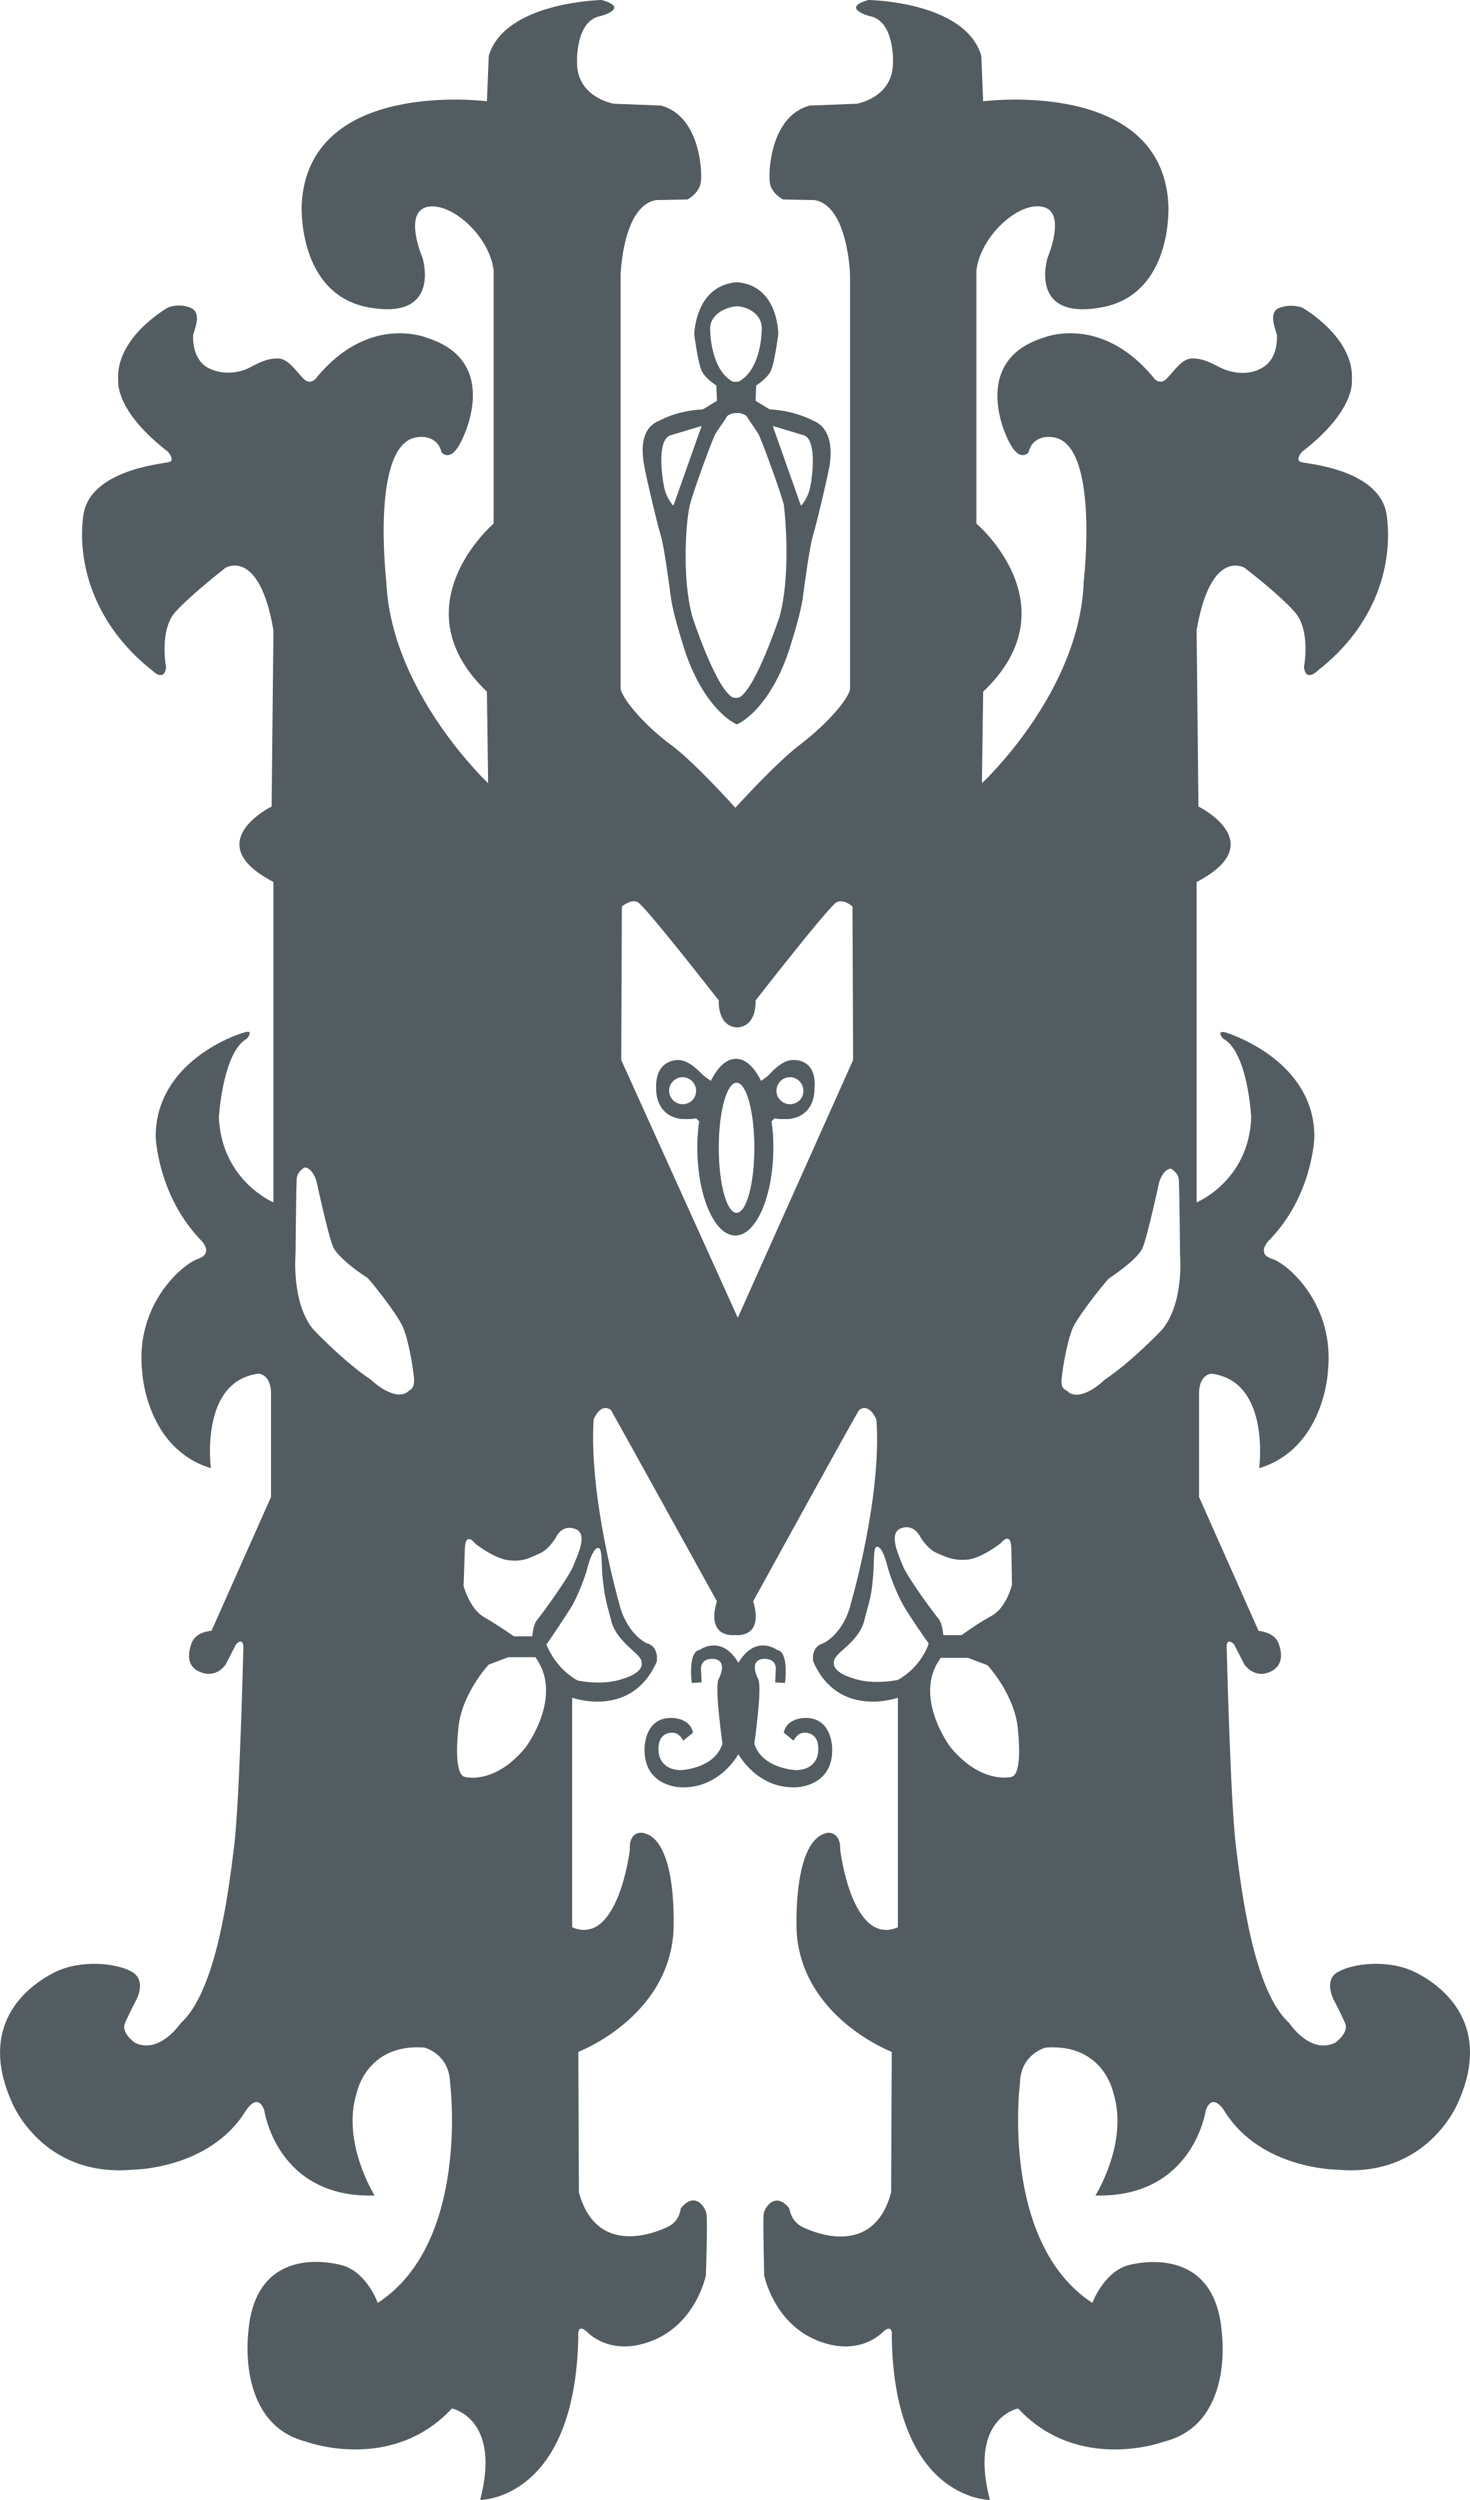 <svg xmlns="http://www.w3.org/2000/svg" version="1.1" xmlns:xlink="http://www.w3.org/1999/xlink" xmlns:svgjs="http://svgjs.dev/svgjs" width="239.65" height="407.3"><svg id="SvgjsSvg1007" data-name="Layer 2" xmlns="http://www.w3.org/2000/svg" viewBox="0 0 239.65 407.3">
  <defs>
    <style>
      .cls-1 {
        opacity: 1;
      }

      .cls-2 {
        fill: #535c61;
        stroke-width: 0px;
      }
    </style>
  </defs>
  <g id="SvgjsG1006" class="cls-1">
    <path class="cls-2" d="m120.48,266.4c4.2-.3,2.3-5.5,2.3-5.5,0,0,17.1-31.1,17.3-31.2,1.7-1.2,2.8,1.6,2.8,1.6.9,12.6-4.1,29.7-4.1,29.7-1.2,5.2-4.5,6.7-4.5,6.7-2.2.6-1.7,3-1.7,3,4.1,9.4,13.8,5.9,13.8,5.9v37.4c-7.5,3.2-9.4-12.6-9.4-12.6.1-3-2-2.8-2-2.8-5.9.9-5.1,16.3-5.1,16.3,1,13.9,15.5,19.4,15.5,19.4l-.1,22.9c-3.2,11.8-14.7,5.5-14.7,5.5-1.7-1-1.9-2.9-1.9-2.9-2.3-2.9-4.1-.1-4.2,1-.1,1.2.1,9.9.1,9.9,0,0,1.5,7.7,8.6,10.6,7.1,2.9,10.9-1.5,10.9-1.5,1.6-1.3,1.3.9,1.3.9.4,26.7,16,26.6,16,26.6-3.5-13.4,4.6-14.9,4.6-14.9,9.9,10.6,23.8,5.4,23.8,5.4,11.5-2.9,9.4-17.8,9.4-17.8-1.2-15.2-15.4-10.9-15.4-10.9-3.9,1.2-5.7,6.1-5.7,6.1-15.1-9.9-11.8-35.8-11.8-35.8.1-4.8,4.2-5.8,4.2-5.8,9.4-.7,11,7.3,11,7.3,2.6,8.1-2.9,16.8-2.9,16.8,16,.4,18-13.9,18-13.9,1.2-3.2,3.2.4,3.2.4,6,9.3,18.3,9.3,18.3,9.3,14.7,1.3,19.6-10.9,19.6-10.9,5.7-12.6-2.3-18.9-6.8-21.2-4.5-2.3-10.4-1.5-12.8-.1-2.3,1.3-.7,4.4-.7,4.4,0,0,1.2,2.3,1.9,3.9.7,1.6-1.6,3.2-1.6,3.2-4.1,2-7.5-3.2-7.5-3.2-5.8-5.2-7.8-21.5-8.7-28.9s-1.5-32.5-1.5-32.5c.1-1.5,1.2-.3,1.2-.3l1.7,3.3s1.5,2.2,3.9,1.3c2.5-.9,2.3-3.2,1.6-4.9-.7-1.7-3.2-1.9-3.2-1.9l-9.7-21.8v-17.1c.1-2.9,2-3,2-3,9.7,1.2,7.8,15.4,7.8,15.4,10.6-3.2,11.2-15.7,11.2-15.7,1.2-10.9-6.5-17.6-9.1-18.4s-.6-2.9-.6-2.9c7.3-7.4,7.5-17,7.5-17,0-12-12.9-16.5-14.5-17-1.6-.4-.4,1-.4,1,4.1,2.2,4.6,12.9,4.6,12.9-.4,10.3-8.9,13.8-8.9,13.8v-52.2c12.3-6.4.3-12.3.3-12.3l-.3-28.7c2.3-13.5,7.8-10.2,7.8-10.2,0,0,5.4,4.1,8.1,7.1,2.8,3,1.6,9.1,1.6,9.1.3,2.5,2.2.6,2.2.6,9.9-7.7,12.3-17.8,11.3-25.3s-12.8-8.4-13.9-8.7c-1.2-.3.1-1.7.1-1.7,8.7-6.7,8.1-11.5,8.1-11.5.6-7.1-8.1-12-8.1-12,0,0-1.9-.7-3.8.1s-.3,3.9-.3,4.5.1,3.6-2.2,5.1c-2.3,1.5-5.2,1-7,.1s-2.9-1.5-4.6-1.5-2.9,2-4.2,3.3-2.3-.4-2.3-.4c-8.7-10.3-18-6.2-18-6.2-11,3.6-6.7,14.7-5.1,17.4,1.6,2.8,2.9,1.2,2.9,1.2.7-2.9,3.6-2.5,3.6-2.5,8.1.3,5.4,23.5,5.4,23.5-.6,18.1-16.6,32.9-16.6,32.9l.2-14.9c14.7-14-1.1-27.4-1.1-27.4v-41.2c.6-5.5,6.8-11.3,10.8-10.4,4,.8.8,8.3.8,8.3,0,0-3.2,10.2,8.7,8.1,11.9-2.1,11-16.8,11-16.8-1.1-20.6-30.2-16.8-30.2-16.8l-.3-7.4C157.38.2,141.58,0,141.58,0c-4.6,1.3.1,2.6.1,2.6,4.2.7,3.9,7.5,3.9,7.5.1,5.8-5.9,6.8-5.9,6.8l-7.7.3c-6.2,1.7-6.7,10.3-6.5,12.3.1,2,2.2,3,2.2,3l5.1.1c5.5.9,5.8,12.2,5.8,12.2v67.5c-.4,1.9-4.1,5.9-8,8.9-3.9,2.9-10.7,10.4-10.7,10.4,0,0-6.8-7.6-10.7-10.4-3.9-2.9-7.5-7-8-8.9V44.8s.3-11.3,5.8-12.2l5.1-.1s2-1,2.2-3-.3-10.6-6.5-12.3l-7.7-.3s-6.1-1-6-6.8c0,0-.3-6.8,3.9-7.5,0,0,4.8-1.3.1-2.6,0,0-15.8.3-18.4,9.1l-.3,7.4s-29.1-3.8-30.2,16.8c0,0-.8,14.7,11,16.8,11.9,2.1,8.7-8.1,8.7-8.1,0,0-3.2-7.4.8-8.3,4-.8,10.2,4.9,10.8,10.4v41.2s-15.7,13.4-1.1,27.4l.2,14.9s-15.9-14.9-16.6-32.9c0,0-2.7-23.2,5.4-23.5,0,0,2.9-.4,3.6,2.5,0,0,1.3,1.6,2.9-1.2,1.6-2.8,6-13.8-5.1-17.4,0,0-9.3-4.1-18,6.2,0,0-1,1.7-2.3.4s-2.5-3.3-4.2-3.3-2.9.6-4.6,1.5-4.6,1.3-7-.1c-2.3-1.5-2.2-4.5-2.2-5.1s1.6-3.6-.3-4.5c-1.9-.9-3.8-.1-3.8-.1,0,0-8.7,4.9-8.1,12,0,0-.6,4.8,8.1,11.5,0,0,1.3,1.5.1,1.7-1.2.3-12.9,1.3-13.9,8.7-1,7.4,1.5,17.6,11.3,25.3,0,0,1.9,1.9,2.2-.6,0,0-1.2-6.1,1.6-9.1s8.1-7.1,8.1-7.1c0,0,5.5-3.3,7.8,10.2l-.3,28.7s-12,5.9.3,12.3v52.2s-8.4-3.5-8.9-13.8c0,0,.6-10.7,4.6-12.9,0,0,1.2-1.5-.4-1-1.6.4-14.5,4.9-14.5,17,0,0,.3,9.6,7.5,17,0,0,2,2-.6,2.9s-10.3,7.5-9.1,18.4c0,0,.6,12.5,11.2,15.7,0,0-1.9-14.2,7.8-15.4,0,0,1.9.1,2,3v17.1l-9.7,21.8s-2.5.1-3.2,1.9-.9,4.1,1.6,4.9c2.5.9,3.9-1.3,3.9-1.3l1.7-3.3s1-1.2,1.2.3c0,0-.6,25.1-1.5,32.5s-2.9,23.7-8.7,28.9c0,0-3.5,5.2-7.5,3.2,0,0-2.3-1.6-1.6-3.2s1.9-3.9,1.9-3.9c0,0,1.6-3-.7-4.4s-8.3-2.2-12.8.1c-4.5,2.3-12.5,8.6-6.8,21.2,0,0,4.9,12.2,19.6,10.9,0,0,12.3,0,18.3-9.3,0,0,2-3.6,3.2-.4,0,0,2,14.4,18,13.9,0,0-5.5-8.7-2.9-16.8,0,0,1.6-8,11-7.3,0,0,4.1,1,4.2,5.8,0,0,3.3,26-11.8,35.8,0,0-1.7-4.9-5.7-6.1,0,0-14.2-4.4-15.4,10.9,0,0-2,14.9,9.4,17.8,0,0,13.9,5.2,23.8-5.4,0,0,8.1,1.6,4.6,14.9,0,0,15.5.1,16-26.6,0,0-.3-2.2,1.3-.9,0,0,3.8,4.4,10.9,1.5s8.6-10.6,8.6-10.6c0,0,.3-8.7.1-9.9-.1-1.2-1.9-3.9-4.2-1,0,0-.1,1.9-1.9,2.9,0,0-11.5,6.2-14.7-5.5l-.1-22.9s14.5-5.5,15.5-19.4c0,0,.9-15.4-5.1-16.3,0,0-2.2-.3-2,2.8,0,0-1.9,15.8-9.4,12.6v-37.4s9.7,3.5,13.8-5.9c0,0,.4-2.5-1.7-3,0,0-3.3-1.5-4.5-6.7,0,0-4.9-17.1-4.1-29.7,0,0,1-2.8,2.8-1.6.1.1,17.3,31.2,17.3,31.2,0,0-1.9,5.2,2.3,5.5m-52.9-39.5c-2.3,1.3-5.8-2.1-5.8-2.1-4.5-3-9.4-8.2-9.4-8.2-3.6-4.3-2.9-12.3-2.9-12.3,0,0,.1-11,.2-12.3.1-1.2,1.3-1.8,1.3-1.8,1.3.1,1.9,2.2,1.9,2.2,0,0,1.9,8.8,2.7,10.7.8,1.9,5.1,4.8,5.5,5s5,6,5.9,8.1,1.6,6.2,1.8,8.2-.7,2-1.2,2.5Zm9.5,25.5c.1-3.1,1.7-.9,1.7-.9,0,0,3,2.4,5.4,2.7,2.4.3,3.5-.4,5.1-1.1s2.7-2.7,2.7-2.7c0,0,.9-2.1,3.1-1.3s.3,4.4-.4,6.2c-.7,1.7-5.1,7.8-5.8,8.6-.7.8-.8,2.7-.8,2.7h-3s-2.4-1.7-4.8-3.1c-2.4-1.3-3.4-5.1-3.4-5.1l.2-6Zm9.9,32.3c-5.1,6.2-9.9,4.8-9.9,4.8-1.9-.4-1.1-7.4-1.1-7.4.3-5.9,5-10.9,5-10.9l3.2-1.2h4.4c4.7,6.4-1.6,14.7-1.6,14.7Zm12.6-27.2c.3,2.5.5,3.4,1.3,6.3.5,2.5,2.7,4.3,3.9,5.4,1.2,1.1,1.1,1.5,1.1,1.5.5,1.9-3,2.8-3,2.8-3.2,1.2-7.4.3-7.4.3-3.8-2.1-5.1-5.9-5.1-5.9.3-.3,3.2-4.7,4.2-6.3.9-1.6,2.1-4.6,2.5-6.2s1.1-3.2,1.7-3.2c.8-.1.5,2.7.8,5.3Zm22-42.8l-19-42,.1-25s1.5-1.3,2.6-.7c1.2.6,13.2,16,13.2,16,0,0-.3,4.2,3,4.4h0c3.3-.2,3-4.4,3-4.4,0,0,12-15.4,13.2-16s2.6.7,2.6.7l.1,25-18.8,42Zm26.6,34.3c2.1-.8,3.1,1.3,3.1,1.3,0,0,1.1,2,2.7,2.7s2.7,1.3,5.1,1.1c2.4-.3,5.4-2.7,5.4-2.7,0,0,1.6-2.1,1.7.9l.1,5.9s-.9,3.8-3.4,5.1c-2.4,1.3-4.8,3.1-4.8,3.1h-3s-.1-1.9-.8-2.7c-.7-.8-5.1-6.8-5.8-8.6s-2.4-5.3-.3-6.1Zm-.5,24.7s-4.2.9-7.4-.3c0,0-3.5-.9-3-2.8,0,0-.1-.4,1.1-1.5s3.4-2.8,3.9-5.4c.8-3,1.1-3.8,1.3-6.3.3-2.5,0-5.4.7-5.4s1.3,1.6,1.7,3.2c.4,1.6,1.6,4.6,2.5,6.2s3.9,6,4.2,6.3c.1.1-1.2,3.9-5,6Zm18.5,15.8s-4.8,1.3-9.9-4.8c0,0-6.3-8.3-1.6-14.6h4.4l3.2,1.2s4.7,5,5,10.9c0,0,.8,6.9-1.1,7.3Zm24.6-72.9s-4.9,5.2-9.4,8.2c0,0-3.5,3.5-5.8,2.1-.4-.6-1.4-.3-1.2-2.3.2-2,.9-6.1,1.8-8.2s5.6-7.9,5.9-8.1,4.7-3.1,5.5-5,2.7-10.7,2.7-10.7c0,0,.6-2.1,1.9-2.2,0,0,1.2.6,1.3,1.8.1,1.2.2,12.3.2,12.3,0,0,.7,7.7-2.9,12.1Z"></path>
    <path class="cls-2" d="m130.98,279.9s-2.8.1-3.2,2.4l1.6,1.3s.6-1.4,1.9-1.3c0,0,2.4-.1,2.1,3.1,0,0,0,2.9-3.6,3,0,0-5.5-.2-6.8-4.3,0,0,.3-2.2.5-4.1s.5-4.9.2-6.3c0,0-1.7-2.9.5-3.4,0,0,2.2-.4,2.3,1.5l-.1,2.3,1.6.1s.7-5.1-1.3-5.4c0,0-3.5-2.6-6.3,2.1-2.8-4.7-6.3-2.1-6.3-2.1-2,.3-1.3,5.4-1.3,5.4l1.6-.1-.1-2.3c.1-1.9,2.3-1.5,2.3-1.5,2.2.5.5,3.4.5,3.4-.3,1.4,0,4.4.2,6.3s.5,4.1.5,4.1c-1.3,4.1-6.8,4.3-6.8,4.3-3.6-.1-3.6-3-3.6-3-.3-3.2,2.1-3.1,2.1-3.1,1.3-.1,1.9,1.3,1.9,1.3l1.6-1.3c-.4-2.3-3.2-2.4-3.2-2.4-4.9-.3-4.7,5.2-4.7,5.2,0,6.1,6,6.1,6,6.1,6.3.2,9.3-5.4,9.3-5.4,0,0,3,5.6,9.3,5.4,0,0,6,0,6-6.1,0,.1.2-5.5-4.7-5.2Z"></path>
    <path class="cls-2" d="m129.38,172.7c-1.9-.1-3.8,2.2-4.1,2.5-.2.2-.8.6-1.2.9-1.1-2.2-2.5-3.6-4.1-3.6s-3,1.4-4.1,3.6c-.4-.3-1-.7-1.2-.9-.4-.3-2.2-2.5-4.1-2.5,0,0-3.9-.2-3.6,4.8,0,0-.2,4.2,4,4.8,0,0,2,.1,2.5-.1l.5.5c-.2,1.3-.3,2.7-.3,4.2,0,8,2.8,14.4,6.2,14.4s6.2-6.4,6.2-14.4c0-1.5-.1-2.9-.3-4.2l.5-.5c.6.2,2.5.1,2.5.1,4.2-.6,4-4.8,4-4.8.5-5.1-3.4-4.8-3.4-4.8Zm-18.1,7.2c-1.2,0-2.2-1-2.2-2.2s1-2.2,2.2-2.2,2.2,1,2.2,2.2c0,1.3-1,2.2-2.2,2.2Zm8.8,17.7c-1.6,0-2.9-4.7-2.9-10.6s1.3-10.6,2.9-10.6,2.9,4.7,2.9,10.6-1.3,10.6-2.9,10.6Zm8.7-17.7c-1.2,0-2.2-1-2.2-2.2s1-2.2,2.2-2.2,2.2,1,2.2,2.2c0,1.3-1,2.2-2.2,2.2Z"></path>
    <path class="cls-2" d="m132.48,68.5s-2.8-1.6-7-1.8l-2.3-1.4.1-2.5s1.8-1.1,2.4-2.4c.6-1.3,1.2-5.9,1.2-5.9,0,0,.1-7.8-6.5-8.5h-.5c-6.6.7-6.7,8.5-6.7,8.5,0,0,.6,4.6,1.2,5.9.6,1.3,2.4,2.4,2.4,2.4l.1,2.5-2.3,1.4c-4.3.2-7,1.8-7,1.8-3.5,1.3-2.9,5.6-2.5,7.7s2,8.9,2.6,10.9,1.3,7.3,1.7,10.3c.4,3,2.4,9,2.4,9,3.1,8.9,7.6,11.3,8.3,11.6h.1c.7-.3,5.2-2.7,8.3-11.6,0,0,2-6,2.4-9s1.1-8.3,1.7-10.3,2.2-8.8,2.6-10.9.7-6.4-2.7-7.7Zm-16.7-14.7c-.2-2.7,2.8-3.8,4.3-3.9,1.5,0,4.3,1.1,4.1,3.9,0,0,0,6.4-3.8,8.4h-.9c-3.7-2-3.7-8.4-3.7-8.4Zm-6,28.6s-1.1-1.1-1.5-3-1.2-7.9,1.1-8.5l5-1.5-4.6,13Zm17.3,18.1s-3.8,11.5-6.5,13.1c0,0-.3.1-.6.1s-.6-.1-.6-.1c-2.8-1.7-6.5-13.1-6.5-13.1-1.8-6.5-1-16-.4-18.3s3.7-10.8,4.2-11.6,1.6-2.3,1.8-2.7c.2-.4,1.2-.6,1.2-.6h.9s1,.2,1.2.6c.2.4,1.3,1.9,1.8,2.7s3.6,9.3,4.2,11.6c.3,2.3,1.1,11.8-.7,18.3Zm5-21.1c-.4,1.9-1.5,3-1.5,3l-4.6-13,5,1.5c2.2.6,1.5,6.6,1.1,8.5Z"></path>
  </g>
</svg><style>@media (prefers-color-scheme: light) { :root { filter: none; } }
@media (prefers-color-scheme: dark) { :root { filter: none; } }
</style></svg>